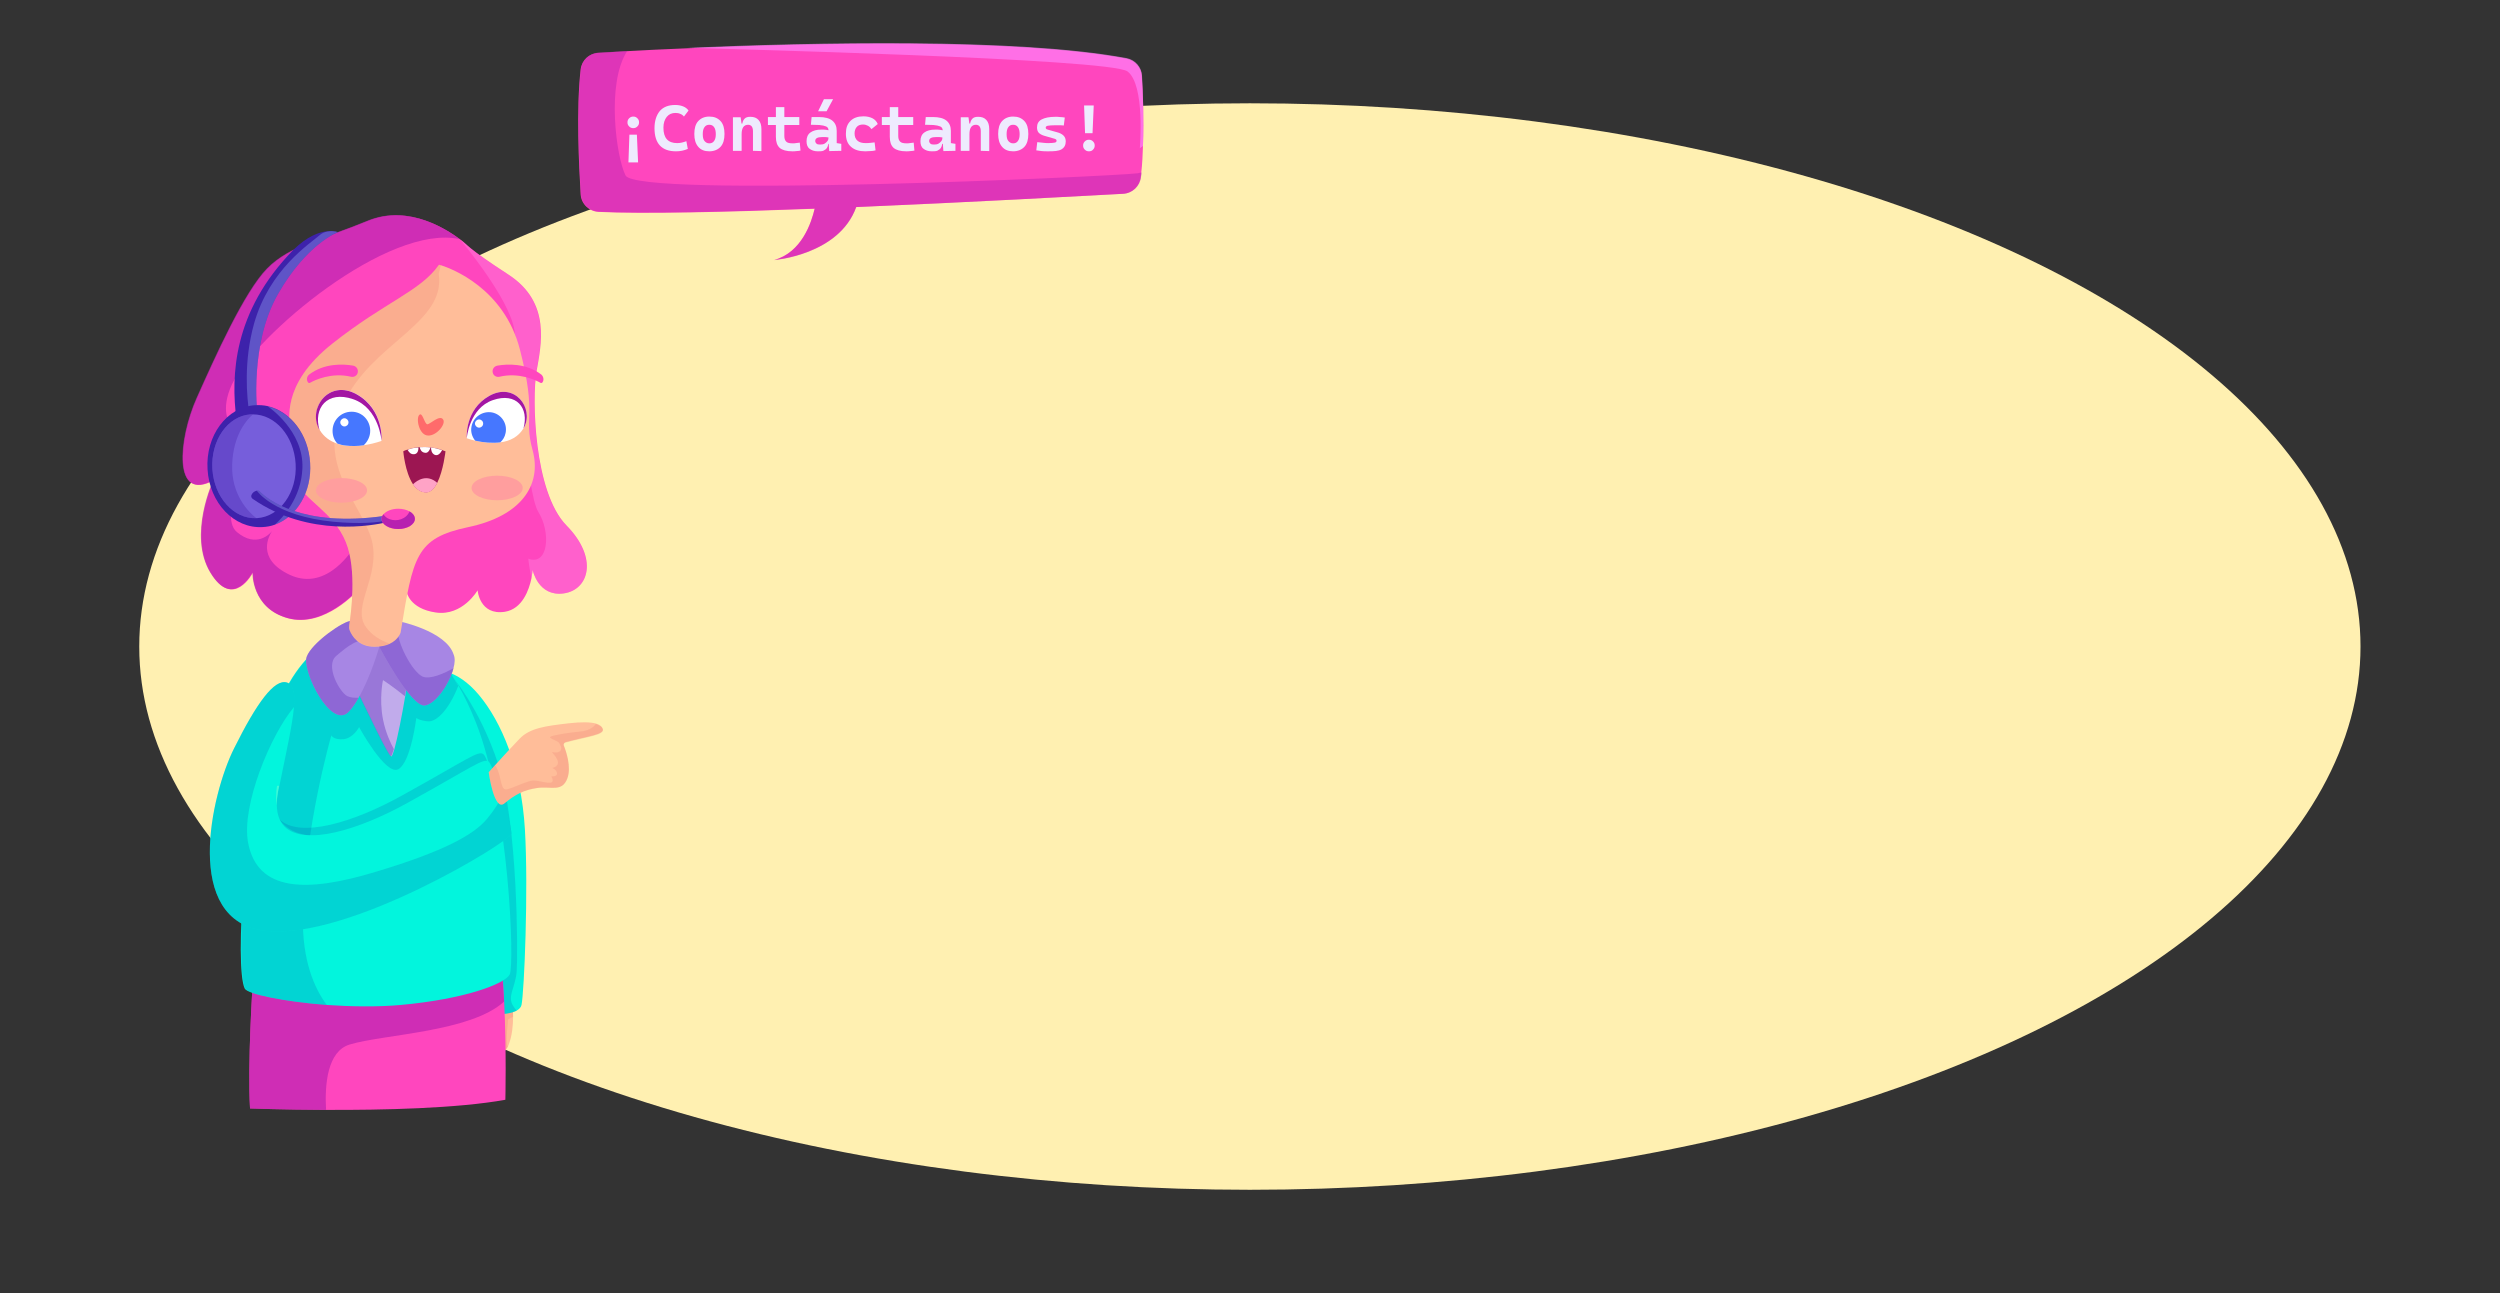 <?xml version="1.0" encoding="utf-8"?>
<!-- Generator: Adobe Illustrator 28.0.0, SVG Export Plug-In . SVG Version: 6.00 Build 0)  -->
<svg version="1.1" id="Capa_1" xmlns="http://www.w3.org/2000/svg" xmlns:xlink="http://www.w3.org/1999/xlink" x="0px" y="0px"
	 viewBox="0 0 1035.9 535.8" style="enable-background:new 0 0 1035.9 535.8;" xml:space="preserve">
<rect x="0" y="0" width="1035.9" height="535.8" fill="#333333" stroke="none"/>
<style type="text/css">
	.st0{fill:#FFF0B1;}
	.st1{fill:#FF46BE;}
	.st2{opacity:0.46;fill:#B721B0;enable-background:new    ;}
	.st3{opacity:0.64;fill:#FF87FB;enable-background:new    ;}
	.st4{fill:#EEEBFE;}
	.st5{fill:#FFBD99;}
	.st6{opacity:0.19;fill:#E66D65;enable-background:new    ;}
	.st7{fill:#02F5DD;}
	.st8{opacity:0.25;fill:#0471B5;enable-background:new    ;}
	.st9{opacity:0.67;fill:#B721B0;enable-background:new    ;}
	.st10{opacity:0.36;fill:#ABFFCA;enable-background:new    ;}
	.st11{opacity:0.33;fill:#FF94EB;enable-background:new    ;}
	.st12{fill:#C1ABEB;}
	.st13{opacity:0.58;fill:#7D52C9;enable-background:new    ;}
	.st14{fill:#A786E4;}
	.st15{fill:#FF6B6B;}
	.st16{fill:#9C1652;}
	.st17{fill:#FFA3C6;}
	.st18{fill:#FFFFFF;}
	.st19{fill:#FF9E9E;}
	.st20{fill:#A316A3;}
	.st21{fill:#4677FF;}
	.st22{fill:#3D22AB;}
	.st23{opacity:0.33;fill:#A6B9FF;enable-background:new    ;}
	.st24{fill:#765EDB;}
	.st25{opacity:0.48;fill:#5432BA;enable-background:new    ;}
	.st26{fill:#B721B0;}
	.st27{fill:none;}
</style>
<g>
	<g id="BACKGROUND">
		<ellipse class="st0" cx="517.9" cy="267.9" rx="460.2" ry="225.1"/>
	</g>
	<g id="OBJECTS">
		<g>
			<g>
				<g>
					<path class="st1" d="M473.6,60.5c-0.1,3.7-0.3,7.5-0.7,11c0,0.6-0.1,1.2-0.2,1.8c-0.4,3.8-3.5,6.8-7.4,7
						c-16.7,0.9-63.5,3.5-110.6,5.5c-5.7,0.2-11.5,0.5-17.2,0.7c-36.7,1.4-71.4,2.2-89.5,1.3c-4-0.2-7.2-3.4-7.4-7.3
						c-0.7-11.5-1.9-35.2,0-51.7c0.4-3.8,3.5-6.7,7.3-6.9c3-0.2,7-0.4,11.9-0.7c6.9-0.4,15.4-0.8,25.1-1.2
						c51.6-2.2,136.4-4.2,181.9,4.3c3.5,0.7,6.1,3.7,6.3,7.2C473.6,38,474,49.2,473.6,60.5L473.6,60.5z"/>
					<path class="st1" d="M355.6,83c-0.2,0.9-0.5,1.8-0.8,2.7c-7.1,19.9-34,22-34,22c11.3-3.1,15.4-15.3,16.8-21.4
						c0.5-2,0.6-3.4,0.6-3.4H355.6z"/>
				</g>
				<path class="st2" d="M473,71.5c0,0.6-0.1,1.2-0.2,1.8c-0.4,3.8-3.5,6.8-7.4,7c-16.7,0.9-63.5,3.5-110.6,5.5
					c-7.1,19.9-34,22-34,22c11.3-3.1,15.4-15.3,16.8-21.4c-36.7,1.4-71.4,2.2-89.5,1.3c-4-0.2-7.2-3.4-7.4-7.3
					c-0.7-11.5-1.9-35.2,0-51.7c0.4-3.8,3.5-6.7,7.3-6.9c3-0.2,7-0.4,11.9-0.7c-8.8,13.6-4.5,44.1-0.7,51.6
					c4.7,9.4,200.1,0.5,212.2-0.9C471.9,71.6,472.5,71.6,473,71.5L473,71.5z"/>
				<path class="st3" d="M473.6,60.5l-1.3,0.9c0,0,2.3-26.2-5.1-31.8C460,24.2,296,20.2,285,19.8c51.6-2.2,136.4-4.2,181.9,4.3
					c3.5,0.7,6.1,3.7,6.3,7.2C473.6,38,474,49.2,473.6,60.5z"/>
			</g>
			<g>
				<path class="st4" d="M262.4,48.3c0.7,0,1.2,0.2,1.7,0.7s0.7,1,0.7,1.7s-0.2,1.2-0.7,1.7c-0.5,0.5-1,0.7-1.7,0.7
					s-1.2-0.2-1.7-0.7s-0.7-1-0.7-1.7s0.2-1.2,0.7-1.7C261.2,48.5,261.8,48.3,262.4,48.3z M260.4,67.3l0.4-11.5h3.1l0.5,11.5H260.4
					L260.4,67.3z"/>
				<path class="st4" d="M280.1,62.7c-5.9,0-8.9-3.2-8.9-9.6c0-3,0.8-5.4,2.2-7.1c1.5-1.7,3.6-2.5,6.4-2.5c1.2,0,2.3,0.2,3.3,0.6
					c1,0.4,1.7,1,2.2,1.7l-1.9,2.5c-0.4-0.5-0.9-0.9-1.5-1.1c-0.6-0.3-1.3-0.4-2-0.4c-1.5,0-2.7,0.5-3.6,1.6s-1.4,2.6-1.4,4.5
					c0,4.3,1.9,6.4,5.7,6.4c1.3,0,2.5-0.3,3.8-0.8l0.6,3.2C283.4,62.4,281.8,62.7,280.1,62.7L280.1,62.7z"/>
				<path class="st4" d="M293.9,62.7c-2,0-3.5-0.6-4.6-1.9s-1.6-3-1.6-5.3s0.5-4.1,1.6-5.3s2.6-1.9,4.6-1.9s3.5,0.6,4.7,1.9
					c1.1,1.2,1.6,3,1.6,5.3s-0.5,4.1-1.6,5.3S295.9,62.7,293.9,62.7z M293.9,59.4c0.9,0,1.5-0.3,2-1c0.5-0.7,0.7-1.6,0.7-2.8
					s-0.2-2.2-0.7-2.9c-0.5-0.7-1.1-1-2-1s-1.5,0.3-2,1c-0.5,0.7-0.7,1.6-0.7,2.9s0.2,2.2,0.7,2.8S293,59.4,293.9,59.4z"/>
				<path class="st4" d="M303.7,62.5V48.6h3.2l0.4,2.9v11L303.7,62.5L303.7,62.5z M312,62.5v-8.2c0-0.8-0.2-1.5-0.5-1.9
					s-0.8-0.7-1.5-0.7c-1.8,0-2.7,1.3-2.7,3.9l-0.8-4.4h1.1c0.1-0.9,0.5-1.6,1-2.1c0.5-0.5,1.3-0.7,2.3-0.7c1.5,0,2.6,0.4,3.4,1.3
					s1.2,2.1,1.2,3.8v9.1L312,62.5L312,62.5z"/>
				<path class="st4" d="M318.2,51.8v-3.3h13v3.3H318.2z M321.5,55.7V44.4h3.5v11.3H321.5z M328.3,62.7c-2.4,0-4.1-0.5-5.2-1.4
					c-1.1-1-1.6-2.5-1.6-4.6v-1.8h3.5v1.5c0,1.1,0.3,1.8,0.8,2.3c0.5,0.5,1.4,0.7,2.7,0.7c0.4,0,0.8,0,1.3-0.1s1-0.1,1.6-0.2
					l0.3,3.3c-0.6,0.1-1.1,0.2-1.7,0.2C329.5,62.7,328.9,62.7,328.3,62.7L328.3,62.7z"/>
				<path class="st4" d="M338.9,62.7c-1.5,0-2.6-0.4-3.5-1.1s-1.2-1.8-1.2-3.1c0-1.6,0.5-2.8,1.6-3.6s2.6-1.2,4.6-1.2
					c0.8,0,1.4,0,2,0.1c0.6,0.1,1.1,0.2,1.7,0.4l-0.6,2.8c-0.6-0.1-1.1-0.2-1.5-0.2c-0.5,0-0.9,0-1.4,0c-1.8,0-2.8,0.5-2.8,1.6
					c0,0.5,0.2,0.8,0.5,1.1s0.8,0.4,1.5,0.4c0.8,0,1.4-0.1,1.9-0.4s0.9-0.7,1.2-1.1s0.4-0.9,0.4-1.4V56l0.5,3.6h-1.1l0.5-0.4
					c0,0.8-0.2,1.5-0.5,2s-0.8,0.9-1.4,1.2S339.8,62.7,338.9,62.7L338.9,62.7z M343.6,62.6l-0.3-4.1l0-1.8V54c0-0.7-0.3-1.3-1-1.6
					s-1.6-0.5-2.8-0.6l-3.5-0.1l0.3-3.2l3,0c2.5,0,4.4,0.5,5.6,1.5c1.2,1,1.8,2.4,1.8,4.2v5.1l1.9,0.3v2.9L343.6,62.6z M339,46.1
					l2.4-5h3.8l-2.7,5H339z"/>
				<path class="st4" d="M358.5,62.7c-2.5,0-4.5-0.6-5.9-1.9c-1.4-1.2-2.1-3-2.1-5.4s0.6-4,1.9-5.3s3.1-1.9,5.4-1.9
					c1.4,0,2.7,0.3,3.7,0.8s1.8,1.4,2.2,2.4l-2.6,2.1c-0.4-0.6-0.9-1.1-1.5-1.4c-0.6-0.3-1.2-0.5-2-0.5c-1.1,0-2,0.3-2.6,1
					s-0.9,1.6-0.9,2.7c0,1.3,0.4,2.3,1.2,3c0.8,0.7,1.9,1,3.4,1c0.6,0,1.3,0,1.9-0.1s1.2-0.1,1.8-0.2l0.4,3.3
					c-0.7,0.2-1.4,0.3-2.2,0.3S359.2,62.7,358.5,62.7L358.5,62.7z"/>
				<path class="st4" d="M365.4,51.8v-3.3h13v3.3H365.4z M368.7,55.7V44.4h3.5v11.3H368.7z M375.5,62.7c-2.4,0-4.1-0.5-5.2-1.4
					c-1.1-1-1.6-2.5-1.6-4.6v-1.8h3.5v1.5c0,1.1,0.3,1.8,0.8,2.3c0.5,0.5,1.4,0.7,2.7,0.7c0.4,0,0.8,0,1.3-0.1s1-0.1,1.6-0.2
					l0.3,3.3c-0.6,0.1-1.1,0.2-1.7,0.2C376.7,62.7,376.1,62.7,375.5,62.7L375.5,62.7z"/>
				<path class="st4" d="M386.1,62.7c-1.5,0-2.6-0.4-3.5-1.1s-1.2-1.8-1.2-3.1c0-1.6,0.5-2.8,1.6-3.6s2.6-1.2,4.6-1.2
					c0.8,0,1.4,0,2,0.1c0.6,0.1,1.1,0.2,1.7,0.4l-0.6,2.8c-0.6-0.1-1.1-0.2-1.5-0.2c-0.5,0-0.9,0-1.4,0c-1.8,0-2.8,0.5-2.8,1.6
					c0,0.5,0.2,0.8,0.5,1.1s0.8,0.4,1.5,0.4c0.8,0,1.4-0.1,1.9-0.4s0.9-0.7,1.2-1.1s0.4-0.9,0.4-1.4V56l0.5,3.6h-1.1l0.5-0.4
					c0,0.8-0.2,1.5-0.5,2s-0.8,0.9-1.4,1.2S387,62.7,386.1,62.7L386.1,62.7z M390.9,62.6l-0.3-4.1l0-1.8V54c0-0.7-0.3-1.3-1-1.6
					s-1.6-0.5-2.8-0.6l-3.5-0.1l0.3-3.2l3,0c2.5,0,4.4,0.5,5.6,1.5c1.2,1,1.8,2.4,1.8,4.2v5.1l1.9,0.3v2.9L390.9,62.6z"/>
				<path class="st4" d="M398.1,62.5V48.6h3.2l0.4,2.9v11L398.1,62.5L398.1,62.5z M406.4,62.5v-8.2c0-0.8-0.2-1.5-0.5-1.9
					s-0.8-0.7-1.5-0.7c-1.8,0-2.7,1.3-2.7,3.9l-0.8-4.4h1.1c0.1-0.9,0.5-1.6,1-2.1c0.5-0.5,1.3-0.7,2.3-0.7c1.5,0,2.6,0.4,3.4,1.3
					s1.2,2.1,1.2,3.8v9.1L406.4,62.5L406.4,62.5z"/>
				<path class="st4" d="M419.8,62.7c-2,0-3.5-0.6-4.6-1.9s-1.6-3-1.6-5.3s0.5-4.1,1.6-5.3s2.6-1.9,4.6-1.9s3.5,0.6,4.7,1.9
					c1.1,1.2,1.6,3,1.6,5.3s-0.5,4.1-1.6,5.3S421.8,62.7,419.8,62.7z M419.8,59.4c0.9,0,1.5-0.3,2-1c0.5-0.7,0.7-1.6,0.7-2.8
					s-0.2-2.2-0.7-2.9c-0.5-0.7-1.1-1-2-1s-1.5,0.3-2,1c-0.5,0.7-0.7,1.6-0.7,2.9s0.2,2.2,0.7,2.8S418.9,59.4,419.8,59.4z"/>
				<path class="st4" d="M434.4,62.7c-1.1,0-2,0-2.8-0.1c-0.8-0.1-1.5-0.2-2.2-0.3l0.4-3.4c1.1,0.1,2,0.2,2.8,0.3
					c0.8,0.1,1.3,0.1,1.8,0.1c1.2,0,2-0.1,2.6-0.2s0.8-0.4,0.8-0.8c0-0.2-0.1-0.4-0.2-0.5s-0.3-0.2-0.6-0.3l-4.5-1.3
					c-0.9-0.3-1.6-0.7-2.1-1.2c-0.5-0.6-0.7-1.3-0.7-2.2c0-1.5,0.6-2.6,1.9-3.3s3.2-1.1,5.7-1.1c0.6,0,1.2,0,1.9,0.1
					c0.6,0,1.3,0.1,2,0.2l-0.4,3.3c-0.8-0.1-1.5-0.1-2.1-0.1s-1.1,0-1.5,0c-1.4,0-2.4,0.1-3,0.2c-0.6,0.1-0.9,0.4-0.9,0.8
					c0,0.2,0.1,0.4,0.2,0.5c0.1,0.1,0.3,0.2,0.6,0.3l3.9,1.1c1.2,0.3,2.1,0.8,2.7,1.4s0.9,1.4,0.9,2.4c0,1.5-0.6,2.6-1.8,3.3
					S436.8,62.7,434.4,62.7L434.4,62.7z"/>
				<path class="st4" d="M451.2,62.7c-0.7,0-1.2-0.2-1.7-0.7s-0.7-1-0.7-1.7s0.2-1.2,0.7-1.7s1-0.7,1.7-0.7s1.2,0.2,1.7,0.7
					s0.7,1,0.7,1.7s-0.2,1.2-0.7,1.7C452.5,62.5,451.9,62.7,451.2,62.7z M449.6,55.2l-0.4-11.5h4l-0.5,11.5H449.6L449.6,55.2z"/>
			</g>
		</g>
		<g>
			<g>
				<g>
					<path class="st5" d="M212.6,421.3c0,3.6-0.4,7.9-1.8,11.5c-0.1,0.3-0.3,0.7-0.4,1c-1.4,2.6-4.1,3.7-6.8,4
						c-4.1,0.5-8.2-0.5-8.2-0.5s-9.2-16.9-2.9-25c6.2-8.1,19.9,1.8,19.9,1.8s0,0.3,0.1,0.8C212.4,416.1,212.6,418.5,212.6,421.3z"/>
					<path class="st6" d="M212.6,421.3c-1.7,0.9-2,1-2,1s-1.2,9.1-0.3,11.3c0,0,0,0.1,0.1,0.1c-1.4,2.6-4.1,3.7-6.8,4
						c-4.2-2.1-7.8-4.4-8-8.9c-0.1-4.7,2-9.4,4.3-11.1c1.8-1.3,8.4-2.9,12.4-2.8C212.4,416.1,212.6,418.5,212.6,421.3L212.6,421.3z"
						/>
				</g>
				<g>
					<path class="st7" d="M216.1,416.4c-0.2,1-1,1.8-2.1,2.4c-4.6,2.4-15.2,1.5-18,0.4c-3.6-1.4-7.9-6.6-7.9-10.5s2.5-66.9-2.9-83
						c-3.3-9.8-6.6-20-8.5-27.9c-1.2-5.1-1.9-9.4-1.6-12c0.4-3.6,1.6-5.8,2.7-7c0.9-1,1.6-1.4,1.6-1.4s2.5-0.2,6.2,1.1
						c3.6,1.2,8.2,3.9,12.8,9.4c9.4,11.2,17.6,30.5,19.1,55.7C219,368.8,217.2,411.1,216.1,416.4L216.1,416.4z"/>
					<path class="st8" d="M214.1,402.5c-0.6,6.9-3.9,10.2-1.6,14.1c0.5,0.9,1.1,1.6,1.6,2.2c-4.6,2.4-15.2,1.5-18,0.4
						c-3.6-1.4-7.9-6.6-7.9-10.5s2.5-66.9-2.9-83c-3.3-9.8-6.6-20-8.5-27.9c0.4-7.8,0.8-14.4,1.1-19c0.3-4.8,0.4-7.5,0.4-7.5
						l7.4,7.2l0.8,0.8c0,0,12.1,13.2,20.1,37.8C214.6,341.6,214.6,395.6,214.1,402.5L214.1,402.5z"/>
				</g>
				<g>
					<path class="st1" d="M209.4,455.7c-19.9,3.6-50.9,4.3-74.3,4.2c-18.1-0.1-31.5-0.6-31.5-0.6c-1.1-18.4,1.1-51.5,1.1-51.5
						c56.1,11.9,103.3-6.1,103.3-6.1c0.4,4.4,0.7,8.9,0.9,13.3C209.9,435.7,209.4,455.7,209.4,455.7L209.4,455.7z"/>
					<path class="st9" d="M208.9,415c-13.9,12.7-49.7,13.5-64,17.8c-9.2,2.8-10.4,16.4-9.8,27.1c-18.1-0.1-31.5-0.6-31.5-0.6
						c-1.1-18.4,1.1-51.5,1.1-51.5c56.1,11.9,103.3-6.1,103.3-6.1C208.3,406,208.6,410.5,208.9,415L208.9,415z"/>
				</g>
				<g>
					<path class="st7" d="M211.2,403.8c-2.2,4-18.8,10.2-45,12.6c-9.8,0.9-20.9,0.7-31,0c-17.7-1.4-32.7-4.5-33.8-6.8
						c-4.3-9,0-75.9,11.2-110.2c11.2-34.2,31.3-39.2,43.2-39.5c9.9-0.2,22.3,3.3,34.2,24.2c2.4,4.3,4.9,9.4,7.2,15.3
						C211,334,213.3,399.9,211.2,403.8L211.2,403.8z"/>
					<path class="st8" d="M189.9,284.2c-4.2,10.6-9.3,14.9-12.5,14.7c-3.6-0.3-4.9-1.4-4.9-1.4s-2.2,18.2-7.4,21.2
						c-5.2,3-16.3-17.4-16.3-17.4s-2.5,4.7-6.6,5c-4.1,0.3-4.9-1.6-4.9-1.6s-11.3,39.1-11.8,75.2c-0.3,18.2,4.8,29.7,9.9,36.5
						c-17.7-1.4-32.7-4.5-33.8-6.8c-4.3-9,0-75.9,11.2-110.2c11.2-34.2,31.3-39.2,43.2-39.5C165.6,259.7,178,263.2,189.9,284.2
						L189.9,284.2z"/>
				</g>
				<path class="st8" d="M202.4,316.6c-11.3,7.7-39.4,25.4-63.8,29.2c-12.9,2-19.6-1.5-23-6.5c8.2,8.4,31,1.5,51.2-9.8
					c27.3-15.1,31.3-18.6,33.5-17C200.8,312.9,201.5,314.4,202.4,316.6z"/>
				<g>
					<path class="st7" d="M211.9,345.5c-0.3,3-67.5,44.3-102,40.2c-34.5-4-22.4-56.7-12.9-75.6c9.4-18.9,16.7-28.9,21.9-27.3
						c2.7,0.9,3.4,4.3,2.9,10.2c-0.6,7.3-3.1,18.2-6,32.5c-0.2,0.8-0.3,1.5-0.5,2.3c-0.4,2.2-0.6,4.1-0.6,5.9c0,0,0,0,0,0
						c0.1,3.9,1.2,6.7,3.1,8.7c8.2,8.4,30.9,1.5,51.2-9.8c27.3-15.1,31.3-18.6,33.5-17c0.5,0.4,1.2,1.9,2.1,4
						c1.1,2.7,2.3,6.3,3.5,10C210.2,336.8,212,343.9,211.9,345.5L211.9,345.5z"/>
					<path class="st8" d="M211.9,345.5c-0.3,3-67.5,44.3-102,40.2c-34.5-4-22.4-56.7-12.9-75.6c9.4-18.9,16.7-28.9,21.9-27.3
						c2.7,0.9,3.4,4.3,2.9,10.2c-9.6,11.4-21.9,40.8-19,56.2c3.9,20.4,24.3,20.7,52.7,12.1c28.4-8.5,40.8-15.4,46.3-22
						c2.8-3.3,4.9-6.8,6.4-9.5C210.2,336.8,212.1,343.9,211.9,345.5L211.9,345.5z"/>
				</g>
				<path class="st10" d="M114.8,325.6h0.9c-0.2,0.8-0.3,1.5-0.5,2.3c-0.4,2.2-0.6,4.1-0.6,5.9C114.1,329.3,114.8,325.6,114.8,325.6
					L114.8,325.6z"/>
				<g>
					<path class="st5" d="M233.6,308.9c1,2.4,3.2,8.9,1.5,13.6c-2.2,5.9-6.8,3.2-12.4,4c-5.7,0.8-9.4,2.8-13.7,6.4
						c-4.3,3.6-6.5-12.9-6.5-12.9s1.1-1.2,2.6-2.9c2.8-3.1,7.3-8,10.1-10.9c4.3-4.6,11.1-5.4,20.5-6.5c5.3-0.6,8.9-0.5,11.2,0.1
						c1.7,0.5,2.6,1.3,2.9,2.3c0.5,2.3-6,2.9-15.4,5.4C233.7,307.8,233.4,308.4,233.6,308.9z"/>
					<path class="st6" d="M233.6,308.9c1,2.4,3.2,8.9,1.5,13.6c-2.2,5.9-6.8,3.2-12.4,4c-5.7,0.8-9.4,2.8-13.7,6.4
						c-4.3,3.6-6.5-12.9-6.5-12.9s1.1-1.2,2.6-2.9c0,0,0,0,0.1,0.1c2.6,3.3,2,10.3,4.6,9.9c2.6-0.4,8.8-3.7,11.2-3.7s5,1.1,7,0.9
						c2-0.2,0.4-2.6,0.4-2.6s2.6,0.2,2.4-1.3c-0.2-1.5-2-2.2-2-2.2s2.4-0.4,2.4-2.2s-2.6-4.4-2.6-4.4s2.4,0.6,3.5-0.4
						c1.1-1.1,0-2.4-0.4-3.3c-0.4-0.9-4.6-2-3.7-2.6c0.9-0.7,8.1-1.8,12.5-2.2c2.6-0.2,5.1-1.3,6.4-3.1c1.7,0.5,2.6,1.3,2.9,2.3
						c0.5,2.3-6,2.9-15.4,5.4C233.7,307.8,233.4,308.4,233.6,308.9L233.6,308.9z"/>
				</g>
			</g>
			<g>
				<g>
					<path class="st1" d="M233.5,245.9c-10.5,1.4-12.8-9.7-12.8-9.7s-0.1,1.4-0.5,3.5c-1,4.7-3.7,12.6-11,13.8
						c-10.5,1.6-11.3-8.9-11.3-8.9s-6.2,10.8-17.3,9.2c-11.1-1.6-12.1-8.6-12.1-8.6s-5.7,9.7-12.4,9.4c-1,0-1.9-0.3-2.7-0.7
						c-4.3-2.3-5.1-9.3-5.1-9.3s-13.8,15.7-28.9,11.6c-15.1-4.1-14.6-18.9-14.6-18.9s-8.1,15.6-17.5,0s1.3-38.3,1.3-38.3
						c-17,9.4-14.6-17-7-34c7.6-17,19.7-44,29.2-53.7s24-12.4,41.5-19.7c17.5-7.3,33.9,4.3,38.4,7.6c3.6,2.6,2.2,3,20,14.6
						s13.5,29.2,11.6,40.2c-1.9,11.1-1.1,49.9,12.4,63.7C248.1,231.3,244,244.5,233.5,245.9L233.5,245.9z"/>
					<path class="st11" d="M233.5,245.9c-10.5,1.4-12.8-9.7-12.8-9.7s-0.1,1.4-0.5,3.5c-0.9-4.4-1.3-8.2-1.3-8.2
						c8.4,3.1,9.4-11,4.2-19.3s-7.8-61.6-9.9-75.2c-2.1-13.6-22.6-37.8-22.6-37.8c3.6,2.6,2.2,3,20,14.6s13.5,29.2,11.6,40.2
						c-1.9,11.1-1.1,49.9,12.4,63.7C248,231.3,244,244.5,233.5,245.9L233.5,245.9z"/>
					<path class="st9" d="M96.1,159.3c-9.4,20.4,11,24.6,11,24.6s-17.8,29.2-8.9,36.6c8.1,6.7,13.6,0.7,14.5-0.4
						c-0.9,1.4-7.1,11.3,7.4,18.1c15.7,7.3,26.6-11.5,26.6-11.5s14.6,12.5,7.8,25.1c-0.4,0.7-0.8,1.3-1.3,2
						c-4.3-2.3-5.1-9.3-5.1-9.3s-13.8,15.7-28.9,11.6c-15.1-4.1-14.6-18.9-14.6-18.9s-8.1,15.6-17.5,0s1.3-38.3,1.3-38.3
						c-17,9.4-14.6-17-7-34c7.6-17,19.7-44,29.2-53.7s24-12.4,41.5-19.7c17.5-7.3,33.9,4.3,38.4,7.6
						C160.9,92.5,105.6,139,96.1,159.3L96.1,159.3z"/>
				</g>
				<g>
					<g>
						<path class="st12" d="M169.6,276.7c0,0.7-0.2,2-0.4,3.7l0,0c-0.3,2.2-0.8,5-1.3,8.1c-1.3,7.8-3.2,17.3-4.5,22
							c-0.6,1.9-1,3.1-1.3,2.9c-1.5-0.9-9.4-17.8-15.4-30c-0.3-0.5-0.5-1.1-0.8-1.6c0,0,0.6-1,1.6-2.5c2.6-4.1,7.8-11.7,9.8-11.4
							c1.4,0.2,5.1,1.4,8,3.2C167.7,272.6,169.7,274.6,169.6,276.7L169.6,276.7z"/>
						<path class="st13" d="M169.1,280.4L169.1,280.4c-0.3,2.2-0.8,5-1.3,8.1c-5.9-4.7-9.1-6.7-9.1-6.7s-1.7,7.6,0,16.3
							c1.1,5.6,3.2,9.9,4.5,12.3c-0.6,1.9-1,3.1-1.3,2.9c-1.5-0.9-9.4-17.8-15.4-30c0.2-1.4,0.5-2.8,0.8-4.1
							c0.6-2.8,1.4-5.1,2.1-6.7c1.9-4.1,2-11.9,6.5-9.4c4.1,2.3,6.1,1.3,9.2,8c0.3,0.5,0.5,1.2,0.8,1.8
							C167.2,275.8,168.2,278.3,169.1,280.4L169.1,280.4z"/>
					</g>
					<g>
						<path class="st14" d="M157.2,267.9c0,0-3.5,12.4-8.6,21.2c-1.3,2.3-2.7,4.4-4.2,5.9c-7.2,7.4-19.4-17-17.3-22.9
							c2.2-5.9,15.5-15,18.4-14.8c1.6,0.1,5.2,3.5,8,6.5C155.6,265.9,157.2,267.9,157.2,267.9L157.2,267.9z"/>
						<path class="st13" d="M143.8,288.4c1.4,0.7,3.2,0.8,4.8,0.7c-1.3,2.3-2.7,4.4-4.2,5.9c-7.2,7.4-19.4-17-17.3-22.9
							c2.2-5.9,15.5-15,18.4-14.8c1.6,0.1,5.2,3.5,8,6.5c0.2,1.2,0.2,2,0.2,2c-4.9-2-9.7,2-14.4,6S140.7,286.7,143.8,288.4
							L143.8,288.4z"/>
					</g>
					<g>
						<path class="st14" d="M187.9,276.9c-1.7,6.5-7.3,14.6-11.7,15.4c-5.8,1.1-19.1-24.4-19.1-24.4c-0.1-0.6,0-1.3,0.2-2
							c0,0,0,0,0,0c1.4-4,7.5-8.6,7.5-8.6s20.1,4,23.2,14C188.6,272.7,188.5,274.7,187.9,276.9L187.9,276.9z"/>
						<path class="st13" d="M187.9,276.9c-1.7,6.5-7.3,14.6-11.7,15.4c-5.8,1.1-19.1-24.4-19.1-24.4c-0.1-0.6,0-1.3,0.2-2
							c0,0,0,0,0,0c1.8-2.6,7.4-5.6,7.4-5.6c-0.4,5.6,5.9,17.8,10.3,20C178.2,281.8,184.4,278.8,187.9,276.9L187.9,276.9z"/>
					</g>
				</g>
				<g>
					<path class="st5" d="M194.1,218.4c-21.9,4.6-22.9,12.1-28.1,43.7c0,0-0.9,3-4.6,4.7c-1.5,0.7-3.6,1.2-6.2,1.2
						c-6.8,0-9.4-4.6-10.3-6.8c-0.3-0.7-0.3-1.4-0.2-2.2c0.7-4.4,3.3-22.9-1.4-34.4c-5.4-13.2-17.3-16.7-22.1-27.5
						c0,0-13.5,4.3-19.2-5.1s-1.3-18.4,6.5-18.9s9.7,3.9,11.1,2.8c1.3-1.2-4-16,18.1-33.5c22.1-17.5,36.4-21.6,44.2-32.7
						c0,0,0.3,0.1,0.8,0.2c4.4,1.4,26.1,9.5,32.7,34.8c7.3,28.3,1.4,27.6,5.3,41.9S216,213.8,194.1,218.4L194.1,218.4z"/>
					<path class="st6" d="M181.8,113.4c3.1,20.9-28.2,28.7-39.7,54.3c-11.5,25.6,8.4,41.8,12,56.4c3.6,14.6-8.4,27.2-2.6,35.5
						c2.5,3.7,6.4,5.8,9.9,7.1c-1.5,0.7-3.6,1.2-6.2,1.2c-6.8,0-9.4-4.6-10.3-6.8c-0.3-0.7-0.3-1.4-0.2-2.2
						c0.7-4.4,3.3-22.9-1.4-34.4c-5.4-13.2-17.3-16.7-22.1-27.5c0,0-13.5,4.3-19.2-5.1s-1.3-18.4,6.5-18.9s9.7,3.9,11.1,2.8
						c1.3-1.2-4-16,18.1-33.5c22.1-17.5,36.4-21.6,44.2-32.7c0,0,0.3,0.1,0.8,0.2L181.8,113.4L181.8,113.4z"/>
				</g>
				<g>
					<g>
						<path class="st1" d="M127.6,158.4L127.6,158.4c0.2,0.3,0.6,0.4,0.9,0.2c1.9-1.1,8.9-4.4,16.9-2.5c1.1,0.3,2.3-0.3,2.7-1.3l0,0
							c0.6-1.4-0.2-3-1.8-3.3c-4.1-0.7-11.9-1.1-18.2,3.7C127.1,156,126.9,157.4,127.6,158.4L127.6,158.4z"/>
						<path class="st1" d="M224.8,158.4L224.8,158.4c-0.2,0.3-0.6,0.4-0.9,0.2c-1.9-1.1-8.9-4.4-16.9-2.5c-1.1,0.3-2.3-0.3-2.7-1.3
							l0,0c-0.6-1.4,0.2-3,1.8-3.3c4.1-0.7,11.9-1.1,18.2,3.7C225.2,156,225.5,157.4,224.8,158.4L224.8,158.4z"/>
					</g>
					<path class="st15" d="M174.1,171.7c1.1-0.3,1.9,4.1,3,4.1s5.1-4.1,6.5-2c1.4,2-3.2,7.4-6.8,6.6S172.2,172.2,174.1,171.7
						L174.1,171.7z"/>
					<g>
						<path class="st16" d="M184.6,187c0,0-0.9,8-3.4,13c-1.2,2.3-2.7,4-4.6,4c-2.3,0-4.1-1.4-5.5-3.4c-3.3-5-4-13.6-4-13.6
							s0.6-0.4,1.8-0.7c1.1-0.4,2.6-0.8,4.5-1c0.1,0,0.3,0,0.5,0c1.4-0.1,2.9-0.1,4.5,0.1c0.1,0,0.2,0,0.3,0c1.4,0.2,3,0.5,4.6,1.1
							C183.7,186.7,184.2,186.9,184.6,187L184.6,187z"/>
						<path class="st17" d="M181.2,200.1c-1.2,2.3-2.7,4-4.6,4c-2.3,0-4.1-1.4-5.5-3.4C172.9,198.9,177,196.3,181.2,200.1
							L181.2,200.1z"/>
						<g>
							<path class="st18" d="M173.4,185.4c0,1.2-0.3,2.6-1.7,2.8c-1.5,0.2-2.3-0.9-2.8-1.8C170,185.9,171.5,185.5,173.4,185.4
								L173.4,185.4z"/>
							<path class="st18" d="M178.4,185.4c-0.4,1.2-1.1,2.5-2.4,2.2c-1.4-0.2-1.9-1.4-2.1-2.3C175.2,185.2,176.7,185.2,178.4,185.4
								L178.4,185.4z"/>
							<path class="st18" d="M183.2,186.5c-0.6,1.1-1.6,2.5-3,2c-1.4-0.6-1.6-2.1-1.6-3.1C180.1,185.6,181.6,186,183.2,186.5z"/>
						</g>
					</g>
					<ellipse class="st19" cx="141.5" cy="203.2" rx="10.6" ry="5.1"/>
					<ellipse class="st19" cx="206" cy="202.2" rx="10.6" ry="5.1"/>
					<g>
						<path class="st18" d="M158.1,182.7c-1.2,0.4-2.5,0.8-3.8,1.1c-1.2,0.3-2.5,0.5-3.7,0.7c-2.6,0.4-5.2,0.4-7.6,0.1
							c-1.1-0.1-2.3-0.4-3.3-0.8l0,0c-3-1-5.5-2.8-7.2-5.6c-0.1-0.2-0.2-0.4-0.3-0.6c-4.5-8.7,4.2-20.6,15.7-14.2
							C159.3,169.8,158.1,182.7,158.1,182.7L158.1,182.7z"/>
						<path class="st20" d="M132.1,177.6c0.1,0.2,0.2,0.4,0.3,0.6c-2.7-9.1,3.2-16.5,13.9-12.8c10.8,3.7,11.8,17.3,11.8,17.3
							s1.1-12.9-10.3-19.3C136.4,157,127.6,169,132.1,177.6L132.1,177.6z"/>
						<g>
							<path class="st21" d="M153.4,178.5c0,2.4-1.1,4.5-2.7,6c-2.6,0.4-5.2,0.4-7.6,0.1c-1.1-0.1-2.3-0.4-3.3-0.8l0,0
								c-1.3-1.4-2-3.2-2-5.3c0-4.4,3.5-7.9,7.9-7.9S153.4,174.2,153.4,178.5L153.4,178.5z"/>
							<path class="st18" d="M144.4,175c0,1-0.8,1.7-1.7,1.7s-1.7-0.8-1.7-1.7s0.8-1.7,1.7-1.7S144.4,174.1,144.4,175z"/>
						</g>
					</g>
				</g>
				<g>
					<path class="st18" d="M217.2,177c-0.1,0.2-0.2,0.3-0.3,0.5c-2.1,3.5-5.6,5.3-9.6,5.8c-3.3,0.4-6.9,0.1-10.4-0.7
						c-1.2-0.3-2.4-0.6-3.5-1c0,0-1-11.8,9.4-17.6C213.3,158.2,221.3,169.1,217.2,177L217.2,177z"/>
					<path class="st20" d="M217.2,177c-0.1,0.2-0.2,0.3-0.3,0.5c2.4-8.4-2.9-15.1-12.7-11.7c-9.8,3.4-10.8,15.8-10.8,15.8
						s-1-11.8,9.4-17.6C213.3,158.2,221.3,169.1,217.2,177L217.2,177z"/>
					<g>
						<path class="st21" d="M209.5,179.4c-0.3,1.6-1.1,2.9-2.2,3.9c-3.3,0.4-6.9,0.1-10.4-0.7c-1.3-1.6-2-3.8-1.5-6
							c0.8-3.9,4.6-6.4,8.5-5.7C207.8,171.7,210.3,175.5,209.5,179.4z"/>
						<path class="st18" d="M200.2,175.5c0,1-0.8,1.7-1.7,1.7s-1.7-0.8-1.7-1.7s0.8-1.7,1.7-1.7S200.2,174.5,200.2,175.5z"/>
					</g>
				</g>
			</g>
			<g>
				<path class="st22" d="M140,96.2c0,0-12.9,4.8-24.8,25.6c-11.9,20.8-8.6,49-8.6,49l-3.2,1.2l-5.4,2c-2.4-18.4-1.4-44.9,23.4-70.3
					c6-6,11.1-7.6,14.4-7.9h0C138.5,95.5,140,96.2,140,96.2L140,96.2z"/>
				<path class="st23" d="M140,96.2c0,0-12.9,4.8-24.8,25.6c-11.9,20.8-8.6,49-8.6,49l-3.2,1.2c-1.2-7.5-2.5-22.3,1.9-38
					c6.4-22.6,23.5-33.3,27.2-36.6c0.9-0.8,2.1-1.3,3.3-1.5h0C138.5,95.5,140,96.2,140,96.2L140,96.2z"/>
				<path class="st22" d="M113.9,217.4L113.9,217.4c-1.6,0.6-3.3,0.9-5.1,1c-11.8,0.7-22-10-22.8-23.9c-0.9-14,8-25.9,19.7-26.6
					c1.8-0.1,3.6,0,5.3,0.4c9.4,2.2,16.8,11.7,17.5,23.5C129.3,203.7,123,214.1,113.9,217.4z"/>
				<path class="st23" d="M113.9,217.4c3.1-2.8,10.9-10.9,11.4-23.3c0.7-15.6-14.2-25.6-14.2-25.6l-0.1-0.1
					c9.4,2.2,16.8,11.7,17.5,23.5C129.3,203.7,123,214.1,113.9,217.4L113.9,217.4z"/>
				<path class="st24" d="M106.5,214.7c-0.1,0-0.2,0-0.3,0c-9.4,0.4-17.5-8.7-18.2-20.4c-0.7-11.9,6.4-22,15.9-22.6
					c0.3,0,0.6,0,0.9,0c9.2,0,17,8.9,17.7,20.5C123.2,204,116,214.1,106.5,214.7z"/>
				<path class="st25" d="M106.2,214.7c-9.4,0.4-17.5-8.7-18.2-20.4c-0.7-11.9,6.4-22,15.9-22.6c0.3,0,0.6,0,0.9,0
					c-2.3,2-8.2,8.2-8.6,20.9C95.8,205,103,212.2,106.2,214.7L106.2,214.7z"/>
				<path class="st22" d="M161.4,215.1c0,0.2,0,0.3-0.1,0.4c-0.1,0.4-0.5,0.8-1,0.9c-5.6,1.3-32.2,6.5-55.6-9.7
					c-0.6-0.4-0.8-1.2-0.4-1.8c0.3-0.6,0.9-1.3,2.1-1.6c0.5-0.1,1,0,1.3,0.4c2.7,2.7,17.1,15.2,52.1,10
					C160.6,213.6,161.4,214.3,161.4,215.1L161.4,215.1z"/>
				<path class="st23" d="M161.4,215.1c0,0.2,0,0.3-0.1,0.4c-4.9,1.1-12.3,1.7-23.1,0.7c-24.8-2.4-31.8-12.9-31.8-12.9
					c0.5-0.1,1,0,1.3,0.4c2.7,2.7,17.1,15.2,52.1,10C160.6,213.6,161.4,214.2,161.4,215.1L161.4,215.1z"/>
				<path class="st1" d="M171.9,215c0,2.3-3.1,4.2-6.9,4.2s-6.9-1.9-6.9-4.2c0-0.7,0.3-1.3,0.8-1.9c1.1-1.3,3.4-2.3,6.1-2.3
					c1.8,0,3.4,0.4,4.7,1.1C171.1,212.7,171.9,213.8,171.9,215L171.9,215z"/>
				<path class="st26" d="M171.9,215c0,2.3-3.1,4.2-6.9,4.2s-6.9-1.9-6.9-4.2c0-0.7,0.3-1.3,0.8-1.9c0.5,0.8,1.3,1.6,2.5,2
					c3,1.2,7,0,8.3-3.2C171.1,212.7,171.9,213.8,171.9,215L171.9,215z"/>
			</g>
		</g>
		<path class="st27" d="M480,286.9c0,109.9-89.1,199-199,199s-199-89.1-199-199c0-48.1-19-125.8,9.4-160.2
			C127.9,82.4,219.1,87.9,281,87.9C390.9,87.9,480,177,480,286.9z"/>
	</g>
</g>
</svg>
